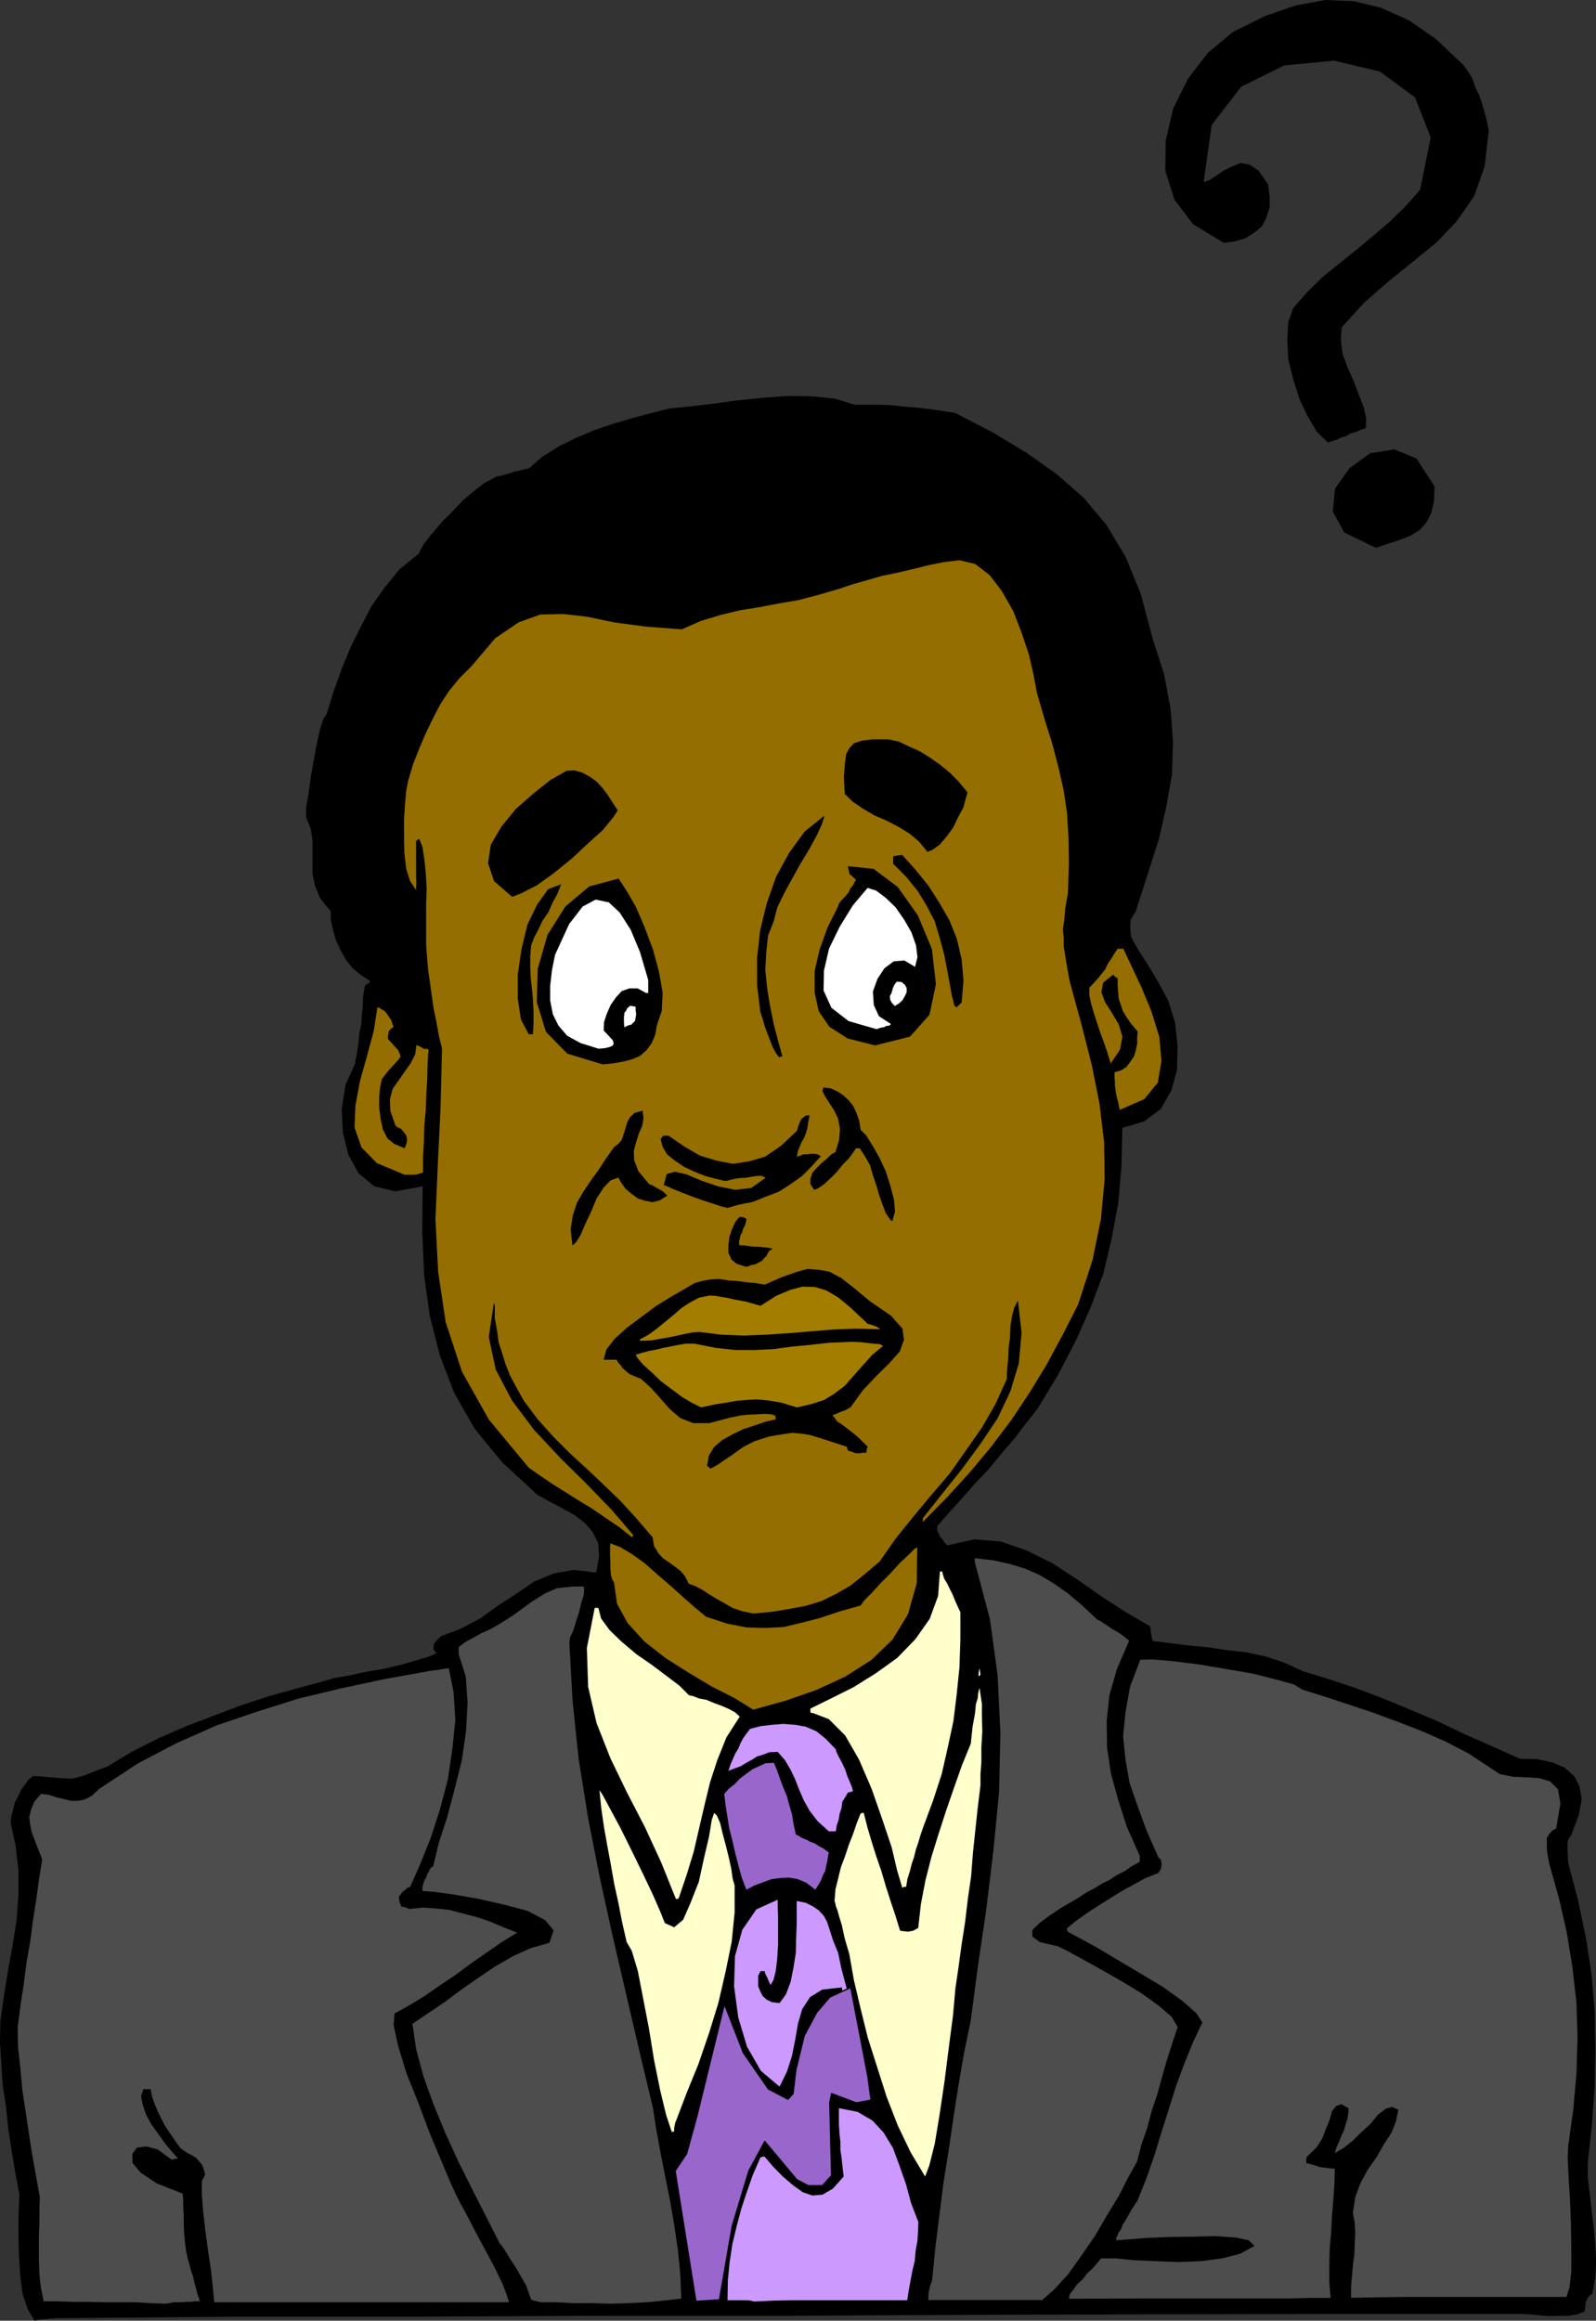 <svg xmlns="http://www.w3.org/2000/svg" version="1.2" width="87.38mm" height="480" viewBox="0 0 8738 12700" preserveAspectRatio="xMidYMid" fill-rule="evenodd" stroke-width="28.222" stroke-linejoin="round" xml:space="preserve"><rect x="0" y="0" width="8738" height="12700" fill="#333333" stroke="none"/><defs class="ClipPathGroup"><clipPath id="a" clipPathUnits="userSpaceOnUse"><path d="M0 0h8738v12700H0z"/></clipPath></defs><g class="SlideGroup"><g class="Slide" clip-path="url(#a)"><g class="Page"><g class="com.sun.star.drawing.PolyPolygonShape"><path class="BoundingBox" fill="none" d="M0 2167h8740v10535H0z"/><path d="m190 12701-38-64-28-83-13-99-7-107-3-109v-99l3-79 2-51-23-124-20-120-18-119-12-117-18-117-8-117-7-117 2-116 20-145 23-140 26-142 20-130 10-134v-135l-15-135-28-129 5-38 10-36 8-35 18-33 15-33 20-28 20-28 26-23 73 5 56 5 44 3 38 2 33-7 43-13 48-20 71-26 140-84 145-73 147-64 152-58 148-56 155-51 155-43 160-43 43-13 76-13 91-20 105-18 97-23 87-25 66-20 38-18-16-15-2-16 2-15 3-8 18-20 18-18 106-40 107-56 99-71 102-66 96-66 107-44 111-20 122 15 16-91-5-71-31-61-41-48-58-44-63-35-72-38-68-38-193-178-150-183-112-196-79-206-55-216-31-224-10-238 2-247-150 28-115-28-86-71-56-102-30-122-6-129 21-132 51-112 12-63 8-56 5-54 10-45 3-51 5-48 2-56 10-56 8-8 18-10v-10l-48-31-46-38-38-48-28-51-26-58-15-53-12-54v-46l-59-73-28-69-13-63v-186l-10-63-25-61v-54l13-73 12-92 16-89 17-93 18-79 18-59 18-25 40-130 43-119 49-119 56-112 58-112 71-101 82-100 105-86 28-53 45-56 51-61 61-61 58-61 61-51 54-43 48-25 20-11 26-5 25-7 26-8 22-7 28-6 26-7 25-5 74-64 89-56 91-45 104-44 104-35 105-31 104-28 101-25 104-10 125-15 134-18 145-15 140-10 132 2 125 13 106 33h135l63 2 71 8 64 5 71 8 69 10 78 12 206 107 186 112 165 117 147 129 124 148 105 175 83 203 64 241 63 196 36 190 13 178-5 181-31 175-41 180-61 191-66 205-28 46-2 46 5 48 25 46 26 43 33 51 30 48 36 61 53 99 38 122 13 127-3 130-30 111-58 102-92 69-119 35-5 211-18 203-36 193-45 191-69 183-81 182-97 187-112 185-66 84-66 86-68 79-66 81-74 77-68 78-72 79-71 81v23l13 28 5 8 13 15 7 13 18 18 148-33 144 12 140 48 145 72 132 86 134 94 133 86 132 77 2 5 3 12v8l2 15 3 15 5 26 94 12 107 13 105 10 106 16 107 12 104 23 99 33 99 46 150 46 150 50 147 56 148 61 144 61 148 71 150 66 155 69 94 2 83 18 66 28 54 48 28 56 12 71-17 87-39 104-10 15-10 18-2 20v41l2 23v20l3 23 53 201 43 205 31 201 17 203 3 203-3 206-15 206-23 213v79l11 89 10 91 12 97 8 89 5 94-5 86-15 89-23 18-10 20-5 8v15l-3 18-2 20-41 15-48 8h-51l-56 2-56-5-51-5-45-2H7299l-997 2-998 3-991 5h-998l-995 5h-997l-993 8h-21l-17 2h-21l-18 3h-17l-18 2-15 3-13 5Z"/></g><g class="com.sun.star.drawing.PolyPolygonShape"><path class="BoundingBox" fill="none" d="M97 9129h2735v3479H97z"/><path fill="#4D4D4D" d="m907 12607-84-3-84-5H571l-83-2h-82l-86-3h-81l-15-74-8-71-3-73v-143l3-71v-68l2-71-22-122-21-117-18-117-17-114-18-117-10-114-13-117-2-112 15-117 18-118 15-117 20-114 15-114 18-114 15-112 18-112-23-58-18-46-17-46-8-41-5-40 10-41 18-43 36-43 43 5 40 13 41 10 41 10h38l38-8 38-20 41-38 208-137 213-112 219-97 223-76 225-71 233-56 239-51 249-45 20-3 26-2 12-3 13-2 15-3 18-2 26 129 10 152-16 158-25 170-43 163-51 157-56 140-56 127-17 7-13 13-13 8-7 12-11 11v17l3 18 10 23 20 3 23 10 74-8 71 5 74 8 76 20 71 18 74 25 73 31 77 30-87 54-84 58-83 58-82 61-84 56-86 60-84 51-81 45-5 64 25 114 46 150 66 165 61 163 64 152 50 119 33 71 18 36 38 69 46 89 56 104 51 96 43 89 25 66 10 33H1173l-7-74-10-94-16-109-15-109-13-112-7-94v-71l18-35-8-33-10-23-18-21-13-15-25-15-20-10-23-15-18-13-33-46-28-41-25-38-18-35-20-41-16-38-15-41-8-43h-40l-13 38 10 49 18 53 31 56 35 48 38 53 36 44 35 38-17 2-18 5-76-56-64-17-51 7-25 36 2 48 44 53 89 59 142 56v10l2 28v35l3 46v51l2 48 5 51 6 46 7 33 10 35 8 33 13 36 7 33 10 35 8 33 13 36h-28l-23 3h-23l-20 2h-51l-23 5-20 3Z"/></g><g class="com.sun.star.drawing.PolyPolygonShape"><path class="BoundingBox" fill="none" d="M2258 8681h1473v3927H2258z"/><path fill="#4D4D4D" d="m2960 12599-28-7-23-6-13-35-15-43-28-49-26-45-33-51-25-41-20-30-13-15-71-140-75-147-79-158-71-155-66-160-56-155-40-150-20-137 86-58 91-61 92-69 91-63 95-64 97-56 96-43 102-29 23-68-46-56-97-51-124-33-146-33-132-23-109-15-64-5v-23l5-18 6-18 10-15 5-18 10-15 8-18 15-10 30-127 46-140 41-155 40-160 23-162 8-152-10-143-39-122v-38l36-28 43-23 44-25 46-20 46-26 46-28 43-28 45-33 44-33 40-25 36-23 33-15 35-15 41-5 48-5h59l2 17-2 31-13 40-13 54-15 45-15 51-18 38-5 33 18 318 33 317 51 318 63 322 69 315 74 319 74 317 76 320 18 115 23 127 25 127 28 139 23 135 20 137 13 132 5 130-89 10-96 10-102 5-100 3-104-3h-99l-97-5h-83Z"/></g><g class="com.sun.star.drawing.PolyPolygonShape"><path class="BoundingBox" fill="none" d="M3716 10396h1021v2200H3716z"/><path fill="#C9F" d="m3827 12594-10-36-10-74-20-109-18-122-20-132-18-112-13-83-2-41 30-53 33-97 36-122 38-141 30-142 28-132 23-107 15-68h10l10 5 19 51 33 71 38 79 46 81 51 71 53 66 59 43 68 19 8-21 18-13v-79l5-76 10-69 23-68 23-66 35-61 44-59 56-50 26-13 22-15 6-23-3-20-107 12-67 41-43 66-23 79-15 86-18 91-28 87-40 81-102-86-76-132-48-160-23-171 5-165 40-144 77-112 117-53v38l2 58v152l-5 77-8 66-12 48-16 28-10-20-7-18-11-21-5-17h-22l-13 25v58l13 31 12 23 23 20 28 13 41 5 35-48 26-69 15-76 13-81 2-84 3-79v-122l50 10 41 21 29 20 28 30 18 33 15 46 18 56 28 69 17 83 26 97 25 104 31 107 23 104 17 109 8 102v99l-25-5-23-5-28-11-23-7-25-10-21-8-18-8-15 6-20 30-8 52-7 58 7 69 5 68 8 69 5 66 5 53-53 33-52 5-53-20-46-30-46-49-40-45-39-49-25-35h-23l-53 91-43 104-41 105-33 111-30 110-24 114-18 112-8 111-25 5-25 3h-26l-23 8Z"/></g><g class="com.sun.star.drawing.PolyPolygonShape"><path class="BoundingBox" fill="none" d="M3983 11537h1046v1059H3983z"/><path fill="#C9F" d="m4130 12595-21-5-17-2h-109l2-110 10-101 15-98 23-96 26-97 30-91 33-94 41-94 13-5h10l48 56 52 53 56 48 53 38 53 18 56-5 56-33 59-66-6-51-5-48-7-47v-43l-5-48-3-46v-91l102 20 82 48 61 66 51 84 35 95 36 102 28 104 40 104-2 51-3 50-10 56-5 57-13 53-10 54-10 53-8 54h-628l-105 2-104 5Z"/></g><g class="com.sun.star.drawing.PolyPolygonShape"><path class="BoundingBox" fill="none" d="M5083 8527h1366v4061H5083z"/><path fill="#4D4D4D" d="M5083 12587v-33l5-25 5-23 10-25 18-181 22-177 23-181 28-175 26-178 28-179 30-175 36-173 40-302 46-312 39-323 31-320 7-323-15-313-42-307-76-287-7-26v-22l102 12 94 21 81 25 79 35 74 44 76 53 79 66 86 81 13 5 20 13 23 15 25 18 24 13 28 18 20 15 21 18-66 152-42 145-15 142 2 146 21 140 39 142 48 150 71 160v33l-46 25-35 25-46 23-39 26-41 20-40 25-41 21-38 25-46 28-58 33-64 43-55 41-39 38v36l41 30 99 23 51 25 84 46 101 56 116 66 104 63 96 69 71 61 33 56-30 89-30 94-26 91-25 92-31 91-25 95-31 89-25 96-46 82-53 104-65 107-68 116-76 110-71 99-74 81-66 58h-623Z"/></g><g class="com.sun.star.drawing.PolyPolygonShape"><path class="BoundingBox" fill="none" d="M5842 9081h2796v3500H5842z"/><path fill="#4D4D4D" d="m5852 12580 5-25 18-23 22-31 31-28 25-33 31-28 25-30 20-23h79l102 10 117 5 127 5 122-5 114-15 99-25 79-43-31-31-71-15-109-8-125 3-132 2-122 5-101 8-66 5v-15l7-10 5-16 13-17 10-26 21-33 25-46 36-55 50-125 44-127 38-125 40-125 38-122 44-119 48-119 53-112-33-51-79-69-106-76-122-73-130-77-114-68-94-51-58-31-5-10v-10l53-43 61-43 63-41 61-38 61-38 66-36 64-35 71-28 15-25 3-26-5-23-13-12-64-145-50-136-44-127-22-127-13-127 13-132 25-140 56-147 66-2 114 10 137 17 155 26 145 25 130 33 94 26 45 28 128 40 130 43 132 44 135 50 127 49 132 58 124 64 119 78 54 36 71 15 71 3 76 5 59 18 43 43 13 78-23 136-23 13-15 18-13 22v51l2 28 5 28 6 33 53 188 43 188 31 191 22 193 6 193-6 195-17 193-28 204-3 66 5 107 8 125 5 137 2 132v119l-10 87-17 53h-887l-147 2-145 3v-61l5-58 5-59 8-58 2-61 3-59-3-55-10-54 13-86 28-76 40-74 49-69 40-71 41-62 25-63 13-64-35-15-34 10-43 33-40 49-49 45-50 49-49 39-48 28 10-34 13-27 13-34 15-31 8-30 10-31 5-30 2-28-40-23-28 10-23 28-13 46-20 50-22 57-30 46-43 41-10 10-3 10v25l15 3 18 5 18 5 20 8 19 2 20 3 21 2 25 3-2 79-6 89-7 86-5 94-8 89-2 94v89l7 86h-105l-107 3h-764l-457 2Z"/></g><g class="com.sun.star.drawing.PolyPolygonShape"><path class="BoundingBox" fill="none" d="M4568 9237h811v2675h-811z"/><path fill="#FFC" d="m5065 11911-79-132-71-148-61-157-51-160-52-163-40-162-36-153-25-142-26-89-15-70-15-48-8-30-10-26-2-12-3-11-2-5 5-63 15-61 15-61 23-61 20-61 23-58 20-59 21-53 7-5h11l20 79 24 81 25 79 28 81 23 79 25 78 28 84 26 84 17 2 26 3 28-5 28-15 15-132 25-130 33-129 38-122 42-130 43-124 43-122 49-120 10-94 13-71 5-51 10-33 2-25 3-13 2-10 3-7 5 33 8 55v69l2 81-5 84v81l-5 69v61l-15 122-13 122-13 122-10 129-18 125-15 127-20 128-18 132-15 101-13 148-23 175-24 190-27 181-26 157-30 120-23 61Z"/></g><g class="com.sun.star.drawing.PolyPolygonShape"><path class="BoundingBox" fill="none" d="M3282 9797h742v1874h-742z"/><path fill="#FFC" d="m3679 11670-32-96-33-137-33-163-28-173-33-171-28-144-33-110-28-48-25-109-20-104-23-104-18-103-20-107-18-101-15-104-10-99 17 25 41 76 56 104 63 127 61 125 56 118 41 94 23 58 51 23 49-41 40-91 46-117 28-128 28-120 15-91 13-38 15 15 18 41 13 56 17 63 16 64 15 68 7 52 11 38v148l-16 160-33 162-40 173-51 165-58 169-64 157-58 152-5 11-3 15-3 15v20h-10l-2 5Z"/></g><g class="com.sun.star.drawing.PolyPolygonShape"><path class="BoundingBox" fill="none" d="M3212 8798h839v1596h-839z"/><path fill="#FFC" d="m3701 10393-81-201-89-193-99-191-90-186-76-193-46-198-7-212 43-220h20l15 58 46 63 66 64 82 69 84 58 81 61 69 52 53 53 23 5 33 13 39 7 43 18 41 15 41 18 33 18 25 23-73 114-49 122-40 122-31 127-29 125-30 130-38 124-44 130-5 3-10 2Z"/></g><g class="com.sun.star.drawing.PolyPolygonShape"><path class="BoundingBox" fill="none" d="M3965 9646h574v696h-574z"/><path fill="#96C" d="m4086 10341-25-66-18-66-18-69-15-66-18-71-10-64-10-64-7-58 25-28 33-26 28-30 35-26 34-25 39-18 33-15 45-2 18 43 15 43 18 48 20 48 13 49 15 50 8 51 13 60 15 7 20 13 22 8 22 12 23 8 23 15 28 15 28 21-5 20-3 25-7 28-5 28-13 23-10 28-15 26-16 25-50-38-47-20-48-8-44 2-50 6-46 17-48 18-45 23Z"/></g><g class="com.sun.star.drawing.PolyPolygonShape"><path class="BoundingBox" fill="none" d="M4436 8599h823v1733h-823z"/><path fill="#FFC" d="m4940 10331-28-94-30-127-52-155-58-166-69-160-76-132-89-89-86-33-13-2-2-3v-20l114-56 122-61 122-76 117-84 100-103 78-111 46-125 10-134h13l2 12 8 26 15 25 18 36 15 30 13 33 15 33 13 28v150l-5 151-15 147-18 147-31 145-33 145-48 147-56 151-13 38-12 41-13 38-10 41-13 38-10 40-13 41-7 43h-13l-8 5Z"/></g><g class="com.sun.star.drawing.PolyPolygonShape"><path class="BoundingBox" fill="none" d="M3988 9434h683v589h-683z"/><path fill="#C9F" d="m4538 10022-62-56-43-56-33-59-23-53-23-59-25-53-31-53-40-46-46 2-33 13-34 10-28 18-33 18-30 18-33 12-33 13 12-36 13-30 13-30 17-27 11-28 15-28 18-25 20-26 59-15 61-7 61-5 66 5 56 10 59 25 51 41 56 58 3 14 12 25 18 33 18 38 13 39 15 35 10 25 5 21-28 7-15 26-15 23-5 36-10 31-6 35-10 28-5 33h-38Z"/></g><g class="com.sun.star.drawing.PolyPolygonShape"><path class="BoundingBox" fill="none" d="M3339 8446h1684v911H3339z"/><path fill="#946E00" d="m4124 9356-104-64-124-63-127-76-125-79-117-92-91-100-58-106-16-115-10-17-7-23-3-36v-33l-2-38v-53l2-15 53 20 64 38 71 51 71 63 71 61 71 64 64 56 58 48 115 38 106 21 103 3 101-5 100-24 101-26 104-35 117-33 20-28 41-41 48-53 56-56 51-56 46-43 33-33 15-8-3 196-48 170-84 138-116 112-143 91-160 74-170 59-174 48Z"/></g><g class="com.sun.star.drawing.PolyPolygonShape"><path class="BoundingBox" fill="none" d="M5357 9129h12v45h-12z"/><path fill="#FFF" d="m5357 9173 2-24 4-20 2 15 3 19-5 7-6 3Z"/></g><g class="com.sun.star.drawing.PolyPolygonShape"><path class="BoundingBox" fill="none" d="M2212 3066h3837v5765H2212z"/><path fill="#946E00" d="m4124 8830-61-13-53-18-48-28-41-23-41-25-35-23-38-20-36-13-20-40-23-28-33-26-28-20-36-25-25-26-25-41-8-48-89-104-86-94-94-91-89-84-97-89-89-89-86-96-76-102-41-74-33-61-25-63-18-59-20-61-8-61-13-71v-68l-2-10-3-5-28 185 38 178 89 170 122 162 140 150 150 148 137 142 117 137-5 3-3 7-71-56-71-48-74-51-71-43-73-46-72-45-68-46-66-46-219-264-147-262-89-271-41-275-15-289 13-297 15-310 8-326-18-74-13-74-15-71-10-71-10-71-10-69-6-71-5-68v-219l3-86-5-87-8-76-10-66-18-45-10 7-7 5v196l2 35-2 18v20l-33-50-21-66-10-87-2-86v-94l5-84 7-76 10-53 28-94 33-84 36-84 38-79 41-79 48-73 56-69 66-66 132-155 127-86 119-43 125-3 132 15 147 31 173 23 198 15 104-46 109-33 104-25 111-18 104-20 106-18 107-28 114-33 74-25 81-23 79-23 87-18 86-20 84-21 84-17 86-10 86 20 79 61 66 86 64 112 45 117 41 122 25 111 18 97 43 147 43 137 33 127 28 125 18 122 8 132 2 142-5 163-15 84-5 63-8 53 5 49v43l8 51 10 61 15 81 64 234 56 220 43 215 25 211 3 200-20 216-46 226-79 244-84 165-86 160-94 155-102 153-111 147-117 140-125 137-132 134v-20l107-135 107-134 101-137 94-140 71-150 46-152 15-168-20-175-20 38-13 51-8 51-2 60-8 59-2 58-6 56-2 56-61 135-76 132-87 124-88 125-100 117-99 119-96 119-89 127-81 69-79 63-79 46-78 38-84 26-89 17-97 16-105 10Z"/></g><g class="com.sun.star.drawing.PolyPolygonShape"><path class="BoundingBox" fill="none" d="M3305 6944h1645v1094H3305z"/><path d="m3889 8037-8-8-10-8 10-55 28-46 43-38 59-33 58-28 65-21 58-20 56-13-3-20-20-7-38-3-43 3-52 2-43 5-36 8-13 2-116 31h-89l-71-28-56-48-54-61-48-54-56-51-61-25-17-13-13-12-13-11-5-11-15-15-10-18h-71l15-56 45-58 67-61 78-58 82-61 83-51 71-41 56-33 41-12 46-8 45-3 54 8 45 3 54 7 52 5 48 8 94-41 79-28 61-17 63 5 56 10 66 35 69 54 88 73 115 79 63 71 8 61-23 64-56 63-71 70-74 78-68 94-28 16-28 10-23 10-20 8 10 12 15 21 26 17 30 23 30 23 28 23 28 28 26 25-5 10-3 23h-23l-10 3h-23l-23-8-22-7-3-13-3-8-78-25-61-20-59-18-45-8-54-5-56 8-71 12-81 26-26 13-33 17-33 23-36 26-38 25-33 23-26 15-17 8Z"/></g><g class="com.sun.star.drawing.PolyPolygonShape"><path class="BoundingBox" fill="none" d="M3480 7343h1356v360H3480z"/><path fill="#A37D00" d="m3839 7702-47-23-56-33-58-43-59-44-53-51-46-41-28-33-12-20 35-11 38-10 38-7 41-10 41-8 40-8 43-7h46l115 23 110 12h104l104-5 94-13 104-10 108-12 124-5 48 2 41 5 31 3 20 2h10l10 5 5 3 5 2-61 51-53 59-48 54-46 53-56 43-58 36-72 23-79 18-84-26-71-12-64-6-53 3-58 5-56 10-64 10-73 16Z"/></g><g class="com.sun.star.drawing.PolyPolygonShape"><path class="BoundingBox" fill="none" d="M3503 7041h1315v298H3503z"/><path fill="#A37D00" d="M3503 7337v-7l48-26 45-33 44-36 48-39 43-38 46-30 51-27 61-12 12 2h13l28 5 33 5 48 11 61 11 80 23 86-55 79-33 66-17 66 2 61 18 66 38 71 59 92 87 20 5 18 7 10 3 13 9 5 2v3l-132-3-127 5-122 10-120 10-124 8-121 5-121-5-122-15-33 2-41 8-46 10-48 10-48 8-43 8-39 2h-27Z"/></g><g class="com.sun.star.drawing.PolyPolygonShape"><path class="BoundingBox" fill="none" d="M3988 6660h243v274h-243z"/><path d="m4087 6933-54-17-28-23-17-37v-41l5-45 15-44 18-39 22-27h18l21 10-3 17-5 18-10 18-5 19-10 18-3 17-5 18 2 20h21l23 3 21 3 25 2h21l25 3 20 2 26 5-21 15-12 24-13 13-13 15-15 8-18 10-25 5-26 10Z"/></g><g class="com.sun.star.drawing.PolyPolygonShape"><path class="BoundingBox" fill="none" d="M3124 6078h530v739h-530z"/><path d="m3134 6816-10-89 12-76 23-70 36-61 40-60 43-59 41-63 43-61 23-17 19-22 10-31 10-30 10-36 16-28 25-23 43-12 5 40-7 43-18 41-15 48-13 47 2 53 23 59 59 71 18 7 27 16 31 17 23 23-41 26-40 10-41-8-38-12-38-28-31-26-23-33-16-28-43 16-38 40-38 59-28 68-33 70-26 61-25 40-20 18Z"/></g><g class="com.sun.star.drawing.PolyPolygonShape"><path class="BoundingBox" fill="none" d="M4437 5951h464v734h-464z"/><path d="m4877 6679-28-41-18-48-18-51-15-52-20-58-15-53-28-49-28-43h-21l-15 23-24 33-33 33-33 41-35 35-36 33-33 22-20 7-20-31v-31l12-33 23-25 25-25 31-26 23-23 23-12 20-66 5-59-10-57-20-43-28-43-23-36-15-30 5-20 40 5 38 17 31 21 30 28 24 30 18 38 15 43 8 50 30 30 33 53 38 66 36 77 25 78 21 80 5 64-15 53-3-5h-5Z"/></g><g class="com.sun.star.drawing.PolyPolygonShape"><path class="BoundingBox" fill="none" d="M3617 6104h878v507h-878z"/><path d="m3982 6610-33-8-45-15-56-18-56-20-59-23-45-18-38-17-16-6 16-60 45-13 64 15 86 36 89 30 91 18 88-10 79-56-21-10h-25l-33 5-28 5-37 2-30 5-31 8-17 3-54-13-56-15-58-23-56-26-53-36-41-33-25-43-10-41 10-13 7-5h26l86 59 86 50 92 28 89 17 90-14 86-25 86-59 87-81 10-31 10-25 8-13 10-7 13-10h20l-8 38-5 33-7 25-11 28-12 20-10 23-11 26-7 35 7-5 13-3 18-7h20l18-3h20l18 3 18 10-51 57-51 51-63 45-64 41-73 28-69 28-75 15-66 18Z"/></g><g class="com.sun.star.drawing.PolyPolygonShape"><path class="BoundingBox" fill="none" d="M1941 5514h406v916h-406z"/><path fill="#946E00" d="m2216 6429-153-64-84-86-38-109 5-120 25-135 38-135 37-137 20-129h10l13 10 15 7 15 18 10 15 13 18 5 18 8 20-15 10-11 13-2 5v10l-3 10v18l33 36 23 25 8 18 5 18-13 18-20 22-31 33-38 49-10 45-5 55v58l8 61 12 56 26 51 38 30 56 23 10-28 3-18-3-17-5-13-15-18-11-13-17-7-13-10-28-82-2-63 15-57 33-46 33-48 31-43 26-51 7-51 23 10 18 11h13l12 2-5 79-2 84-5 82-3 89-8 84-2 86-5 86v84l-28 10-25 3h-47Z"/></g><g class="com.sun.star.drawing.PolyPolygonShape"><path class="BoundingBox" fill="none" d="M5964 5192h396v883h-396z"/><path fill="#946E00" d="m6130 6074-8-41-8-30-5-26-2-17-3-21v-20l-2-23v-28l35-10 31-20 20-28 20-28 11-36 7-35v-33l3-33-36-42-25-36-21-35-10-31-12-35-3-36-3-38v-38l-15-10-10-10-54 43-10 53 20 54 39 61 36 61 20 67-13 71-51 76-17-56-19-56-21-56-17-52-18-55-15-51-10-48v-41l22-23 23-25 21-26 20-25 16-33 18-26 18-30 17-25h31l43 91 56 119 54 130 44 141 12 132-20 119-74 91-135 59Z"/></g><g class="com.sun.star.drawing.PolyPolygonShape"><path class="BoundingBox" fill="none" d="M2939 4808h690v1019h-690z"/><path d="m3300 5825-194-59-117-119-50-163 5-181 53-186 99-157 130-109 161-43 43 66 51 88 48 112 46 122 33 123 20 114-5 99-26 77-10 55-20 46-28 38-36 31-43 18-46 12-55 10-59 6Z"/></g><g class="com.sun.star.drawing.PolyPolygonShape"><path class="BoundingBox" fill="none" d="M4145 4463h370v1325h-370z"/><path d="m4266 5787-17-23-16-28-15-38-15-38-15-41-10-35-11-33-5-18-17-142v-150l17-151 36-147 51-145 71-130 85-117 109-88-13 45-28 61-40 74-49 81-45 81-45 82-38 78-20 77-31 78-10 93-5 94 10 101 16 97 20 99 23 89 25 89h-10l-8 5Z"/></g><g class="com.sun.star.drawing.PolyPolygonShape"><path class="BoundingBox" fill="none" d="M3012 4923h538v817h-538z"/><path fill="#FFF" d="m3277 5739-99-31-73-40-48-56-30-61-15-76v-79l10-87 17-84 77-168 74-96 71-38 72 15 60 56 60 94 51 122 45 153v71h-12l-46-25h-46l-41 15-31 33-30 43-21 48-15 46-2 46 20 20 18 20 12 13 5 18-5 10-15 8-28 7-35 3Z"/></g><g class="com.sun.star.drawing.PolyPolygonShape"><path class="BoundingBox" fill="none" d="M4460 4740h665v983h-665z"/><path d="m4791 5721-150-38-100-64-59-86-22-102v-116l27-118 44-122 56-112 7-20 15-18 19-20 18-21 10-23 15-17 8-18 8-10-18-18-18-15-5-23-5-20 142 15 132 99 110 155 77 185 22 192-35 167-107 120-191 48Z"/></g><g class="com.sun.star.drawing.PolyPolygonShape"><path class="BoundingBox" fill="none" d="M2835 4839h238v822h-238z"/><path d="m2895 5660-43-81-17-112v-135l20-138 33-135 53-109 60-84 71-27-8 22-15 36-23 41-23 53-33 48-24 51-23 43-15 41-5 58v62l3 61 7 61 5 59 3 60v64l-3 61h-23Z"/></g><g class="com.sun.star.drawing.PolyPolygonShape"><path class="BoundingBox" fill="none" d="M4509 4859h515v774h-515z"/><path fill="#FFF" d="m4799 5632-153-44-94-73-43-94 2-109 28-121 58-119 72-117 81-96 47 15 53 40 53 51 48 69 39 68 25 71 8 64-13 54-59-35-58 5-51 38-38 58-25 69 5 74 28 61 66 43-5 5-8 5h-13l-10 7-20 3-23 8Z"/></g><g class="com.sun.star.drawing.PolyPolygonShape"><path class="BoundingBox" fill="none" d="M3415 5504h69v119h-69z"/><path fill="#FFF" d="m3418 5622-2-28v-31l2-10v-10l10-12 5-12 17-15 12 2 18 3v20l3 21-3 18-3 18-7 8-13 13-19 5-20 10Z"/></g><g class="com.sun.star.drawing.PolyPolygonShape"><path class="BoundingBox" fill="none" d="M4890 4679h386v834h-386z"/><path d="m5232 5511-8-10-2-10-3-13-2-10-5-15-3-18-20-109-19-100-26-97-27-89-44-84-48-79-64-79-71-71v-38l5-5h10l10-3 25-2 70 78 71 87 61 95 57 99 40 101 26 112 10 115-10 120-18 17-8 8h-7Z"/></g><g class="com.sun.star.drawing.PolyPolygonShape"><path class="BoundingBox" fill="none" d="M4871 5371h94v135h-94z"/><path fill="#FFF" d="m4899 5505-17-18-8-15-2-21 10-19 5-20 7-18 8-12 8-10 26 2 18 15 10 18v23l-10 21-13 23-20 18-22 13Z"/></g><g class="com.sun.star.drawing.PolyPolygonShape"><path class="BoundingBox" fill="none" d="M2258 5009h35v101h-35z"/><path d="m2263 5109-3-28-2-18v-24l2-18 13-12h19l-8 20v20l-3 21-2 23-9 3-7 13Z"/></g><g class="com.sun.star.drawing.PolyPolygonShape"><path class="BoundingBox" fill="none" d="M2672 4216h712v693h-712z"/><path d="m2804 4908-99-86-33-98 15-101 58-99 79-97 97-85 92-73 89-51 43-2 43 12 39 21 38 27 31 33 30 39 28 44 28 43-25 38-56 69-79 71-92 86-99 80-92 66-84 43-51 20Z"/></g><g class="com.sun.star.drawing.PolyPolygonShape"><path class="BoundingBox" fill="none" d="M4620 4046h678v617h-678z"/><path d="m5078 4662-46-56-51-43-61-38-66-34-69-30-61-36-56-38-43-43-5-92 5-67 7-56 18-35 25-26 44-15 58-7h85l58 12 59 28 58 26 56 35 54 38 54 44 48 49 48 58-10 36-13 48-28 51-28 59-38 51-35 41-37 27-30 13Z"/></g><g class="com.sun.star.drawing.PolyPolygonShape"><path class="BoundingBox" fill="none" d="M7297 2459h559v540h-559z"/><path d="m7533 2998-173-84-63-114 12-126 79-111 112-82 133-22 122 50 99 153-3 82-15 63-28 54-36 40-50 31-59 23-63 20-67 23Z"/></g><g class="com.sun.star.drawing.PolyPolygonShape"><path class="BoundingBox" fill="none" d="M6379 0h1773v2423H6379z"/><path d="m7270 2422-62-61-49-84-45-94-33-106-28-110-5-106 5-98 28-78 78-89 87-84 92-74 92-74 91-76 91-78 84-82 79-89 58-287-86-219-193-142-251-59-271 26-236 116-162 210-44 312 31-10 38-25 41-28 48-23 43-18 48 8 51 33 53 76 8 66v61l-18 56-25 48-41 33-48 31-59 17-60 8-168-102-102-134-50-158 2-165 41-176 81-163 109-142 137-114 176-87 167-58 163-30 158 7 148 36 152 68 147 102 153 145 23 33 25 40 15 46 21 43 15 43 15 52 13 48 10 54-23 195-58 163-94 135-110 116-129 105-135 109-134 117-122 134-5 67 10 79 28 76 35 79 28 74 26 68 12 59-2 50-26 8-28 13-28 7-27 16-26 7-25 13-28 8-20 7Z"/></g><g class="com.sun.star.drawing.PolyPolygonShape"><path class="BoundingBox" fill="none" d="M3692 10870h1082v1729H3692z"/><path fill="#96C" d="m3939 12586-129 8-114-714 63-94 56-204 151-615 104 267 137 198 107 56 28-31 15-129 46-188 68-127 72-84 115-53 94 490 17 127-81 15-135-51-10 51 10 397-50 56h-78l-63-33-175-209-87 161-91 302-70 404Z"/><path fill="none" stroke="#000" stroke-width="7" stroke-linejoin="miter" d="m3939 12586-129 8-114-714 63-94 56-204 151-615 104 267 137 198 107 56 28-31 15-129 46-188 68-127 72-84 115-53 94 490 17 127-81 15-135-51-10 51 10 397-50 56h-78l-63-33-175-209-87 161-91 302-70 404Z"/></g></g></g></g></svg>

